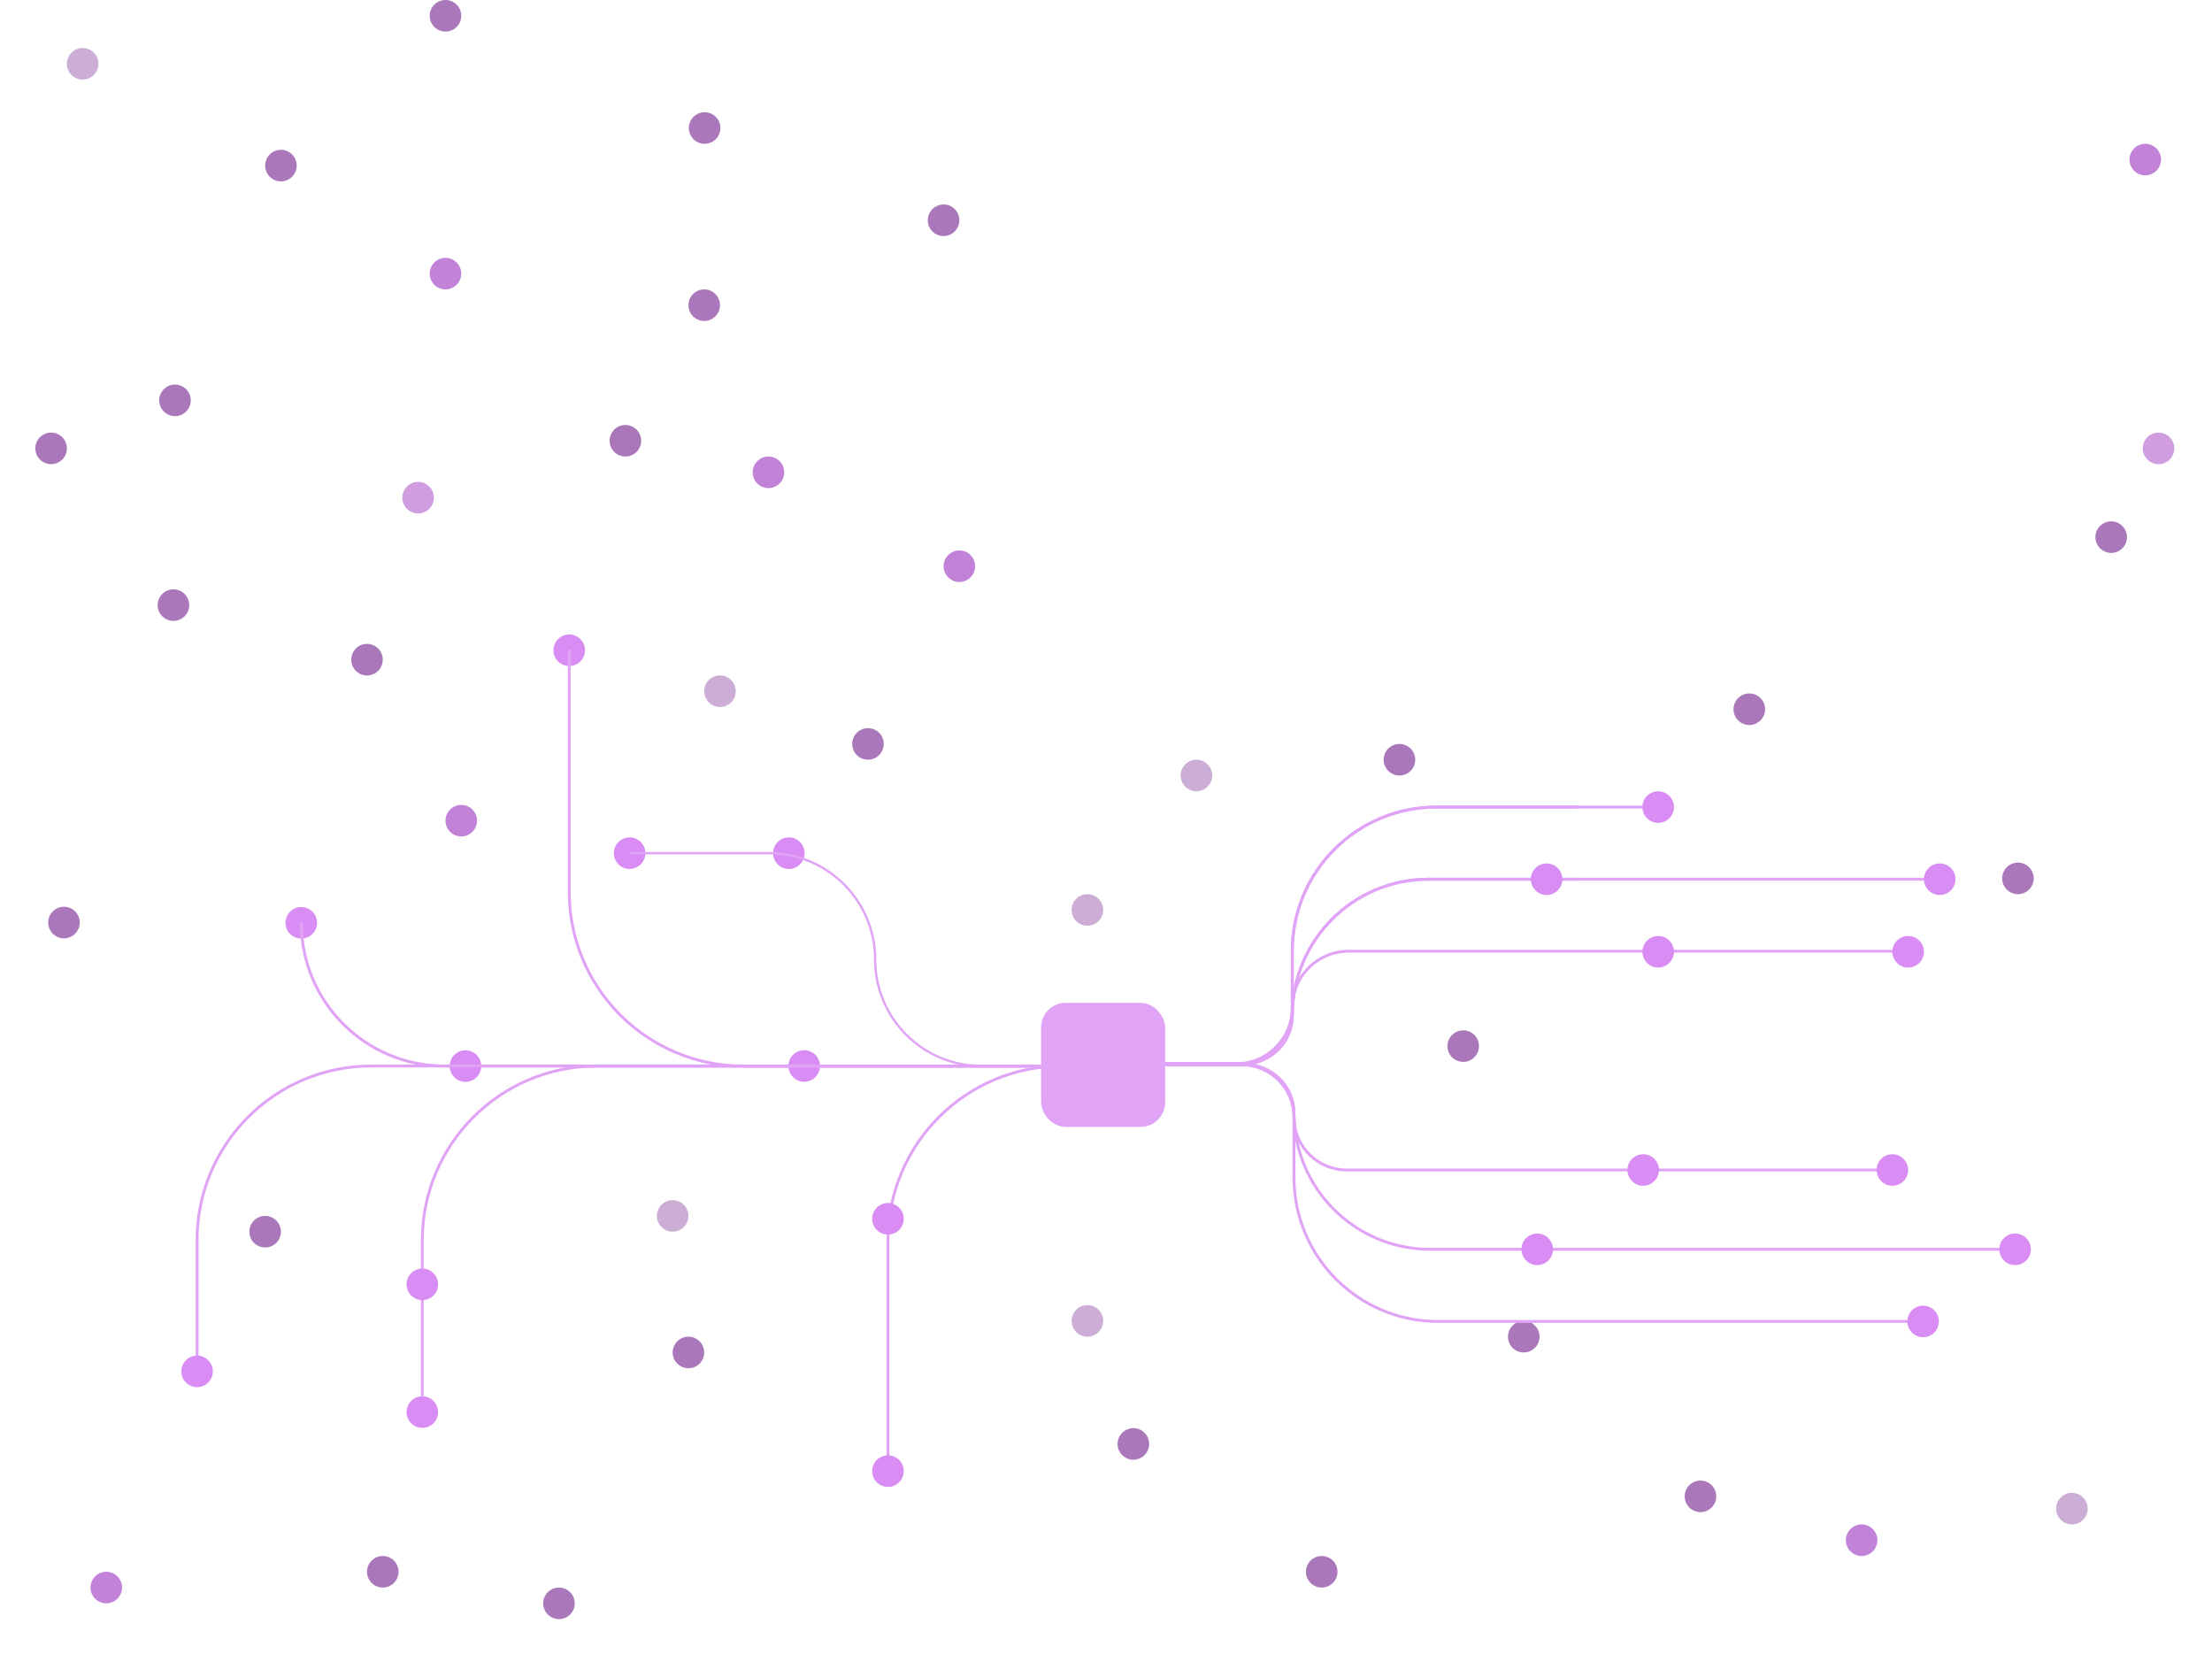<svg width="1536" height="1164" viewBox="0 0 1536 1164" fill="none" xmlns="http://www.w3.org/2000/svg">
<g opacity="0.66">
<g filter="url(#filter0_f_707_3595)">
<circle cx="1180.8" cy="1038.86" r="10.957" fill="#7D3197"/>
</g>
<g filter="url(#filter1_f_707_3595)">
<circle cx="1058.08" cy="928.018" r="10.957" fill="#7D3197"/>
</g>
<g filter="url(#filter2_f_707_3595)">
<circle cx="971.756" cy="527.443" r="10.957" fill="#7D3197"/>
</g>
<circle opacity="0.78" cx="1498.87" cy="311.295" r="10.957" fill="#A141C3"/>
<g filter="url(#filter3_f_707_3595)">
<circle cx="666.168" cy="393.106" r="10.957" fill="#A141C3"/>
</g>
<circle cx="1292.7" cy="1069.32" r="10.957" fill="#A141C3"/>
<circle opacity="0.6" cx="1438.71" cy="1047.4" r="10.957" transform="rotate(-90 1438.71 1047.4)" fill="#7D3197"/>
<circle cx="73.797" cy="1102.19" r="10.957" transform="rotate(-90 73.797 1102.19)" fill="#A141C3"/>
<g filter="url(#filter4_f_707_3595)">
<circle cx="35.489" cy="311.296" r="10.957" transform="rotate(-90 35.489 311.296)" fill="#7D3197"/>
</g>
<g filter="url(#filter5_f_707_3595)">
<circle cx="787.006" cy="1002.48" r="10.957" transform="rotate(-90 787.006 1002.48)" fill="#7D3197"/>
</g>
<g filter="url(#filter6_f_707_3595)">
<circle cx="1214.71" cy="492.396" r="10.957" transform="rotate(-90 1214.71 492.396)" fill="#7D3197"/>
</g>
<g filter="url(#filter7_f_707_3595)">
<circle cx="1401.25" cy="609.833" r="10.957" transform="rotate(-90 1401.25 609.833)" fill="#7D3197"/>
</g>
<circle cx="917.797" cy="1091.23" r="10.957" transform="rotate(-90 917.797 1091.23)" fill="#7D3197"/>
<circle cx="388.141" cy="1113.15" r="10.957" transform="rotate(-90 388.141 1113.15)" fill="#7D3197"/>
<circle cx="265.809" cy="1091.23" r="10.957" transform="rotate(-90 265.809 1091.23)" fill="#7D3197"/>
<circle opacity="0.6" cx="755.086" cy="917.06" r="10.957" transform="rotate(-90 755.086 917.06)" fill="#7D3197"/>
<circle opacity="0.6" cx="830.797" cy="538.4" r="10.957" transform="rotate(-90 830.797 538.4)" fill="#7D3197"/>
<circle opacity="0.6" cx="755.079" cy="631.748" r="10.957" transform="rotate(-90 755.079 631.748)" fill="#7D3197"/>
<g filter="url(#filter8_f_707_3595)">
<circle cx="655.211" cy="152.915" r="10.957" fill="#7D3197"/>
</g>
<g filter="url(#filter9_f_707_3595)">
<circle cx="195.073" cy="114.957" r="10.957" fill="#7D3197"/>
</g>
<g filter="url(#filter10_f_707_3595)">
<circle cx="1465.99" cy="372.916" r="10.957" fill="#7D3197"/>
</g>
<circle opacity="0.78" cx="290.336" cy="345.519" r="10.957" fill="#A141C3"/>
<circle cx="434.278" cy="306" r="10.957" fill="url(#paint0_linear_707_3595)"/>
<circle cx="489.289" cy="88.874" r="10.957" fill="url(#paint1_linear_707_3595)"/>
<circle cx="309.336" cy="10.957" r="10.957" fill="url(#paint2_linear_707_3595)"/>
<circle cx="533.608" cy="327.916" r="10.957" fill="#A141C3"/>
<circle cx="309.336" cy="189.957" r="10.957" fill="#A141C3"/>
<circle cx="1489.66" cy="110.788" r="10.957" fill="#A141C3"/>
<circle cx="121.522" cy="277.959" r="10.957" transform="rotate(-90 121.522 277.959)" fill="#7D3197"/>
<circle opacity="0.6" cx="467.086" cy="844.171" r="10.957" transform="rotate(-90 467.086 844.171)" fill="#7D3197"/>
<circle cx="320.293" cy="569.773" r="10.957" transform="rotate(-90 320.293 569.773)" fill="#A141C3"/>
<g filter="url(#filter11_f_707_3595)">
<circle cx="478.043" cy="938.976" r="10.957" transform="rotate(-90 478.043 938.976)" fill="#7D3197"/>
</g>
<circle cx="44.424" cy="640.482" r="10.957" transform="rotate(-90 44.424 640.482)" fill="#7D3197"/>
<g filter="url(#filter12_f_707_3595)">
<circle cx="254.852" cy="457.994" r="10.957" transform="rotate(-90 254.852 457.994)" fill="#7D3197"/>
</g>
<circle cx="184.116" cy="855.128" r="10.957" transform="rotate(-90 184.116 855.128)" fill="#7D3197"/>
<circle cx="602.715" cy="516.486" r="10.957" transform="rotate(-90 602.715 516.486)" fill="#7D3197"/>
<circle opacity="0.6" cx="499.957" cy="479.908" r="10.957" transform="rotate(-90 499.957 479.908)" fill="#7D3197"/>
<circle cx="120.43" cy="420.119" r="10.957" transform="rotate(-90 120.43 420.119)" fill="#7D3197"/>
<g filter="url(#filter13_f_707_3595)">
<circle cx="489" cy="211.873" r="10.957" transform="rotate(-90 489 211.873)" fill="#7D3197"/>
</g>
<circle opacity="0.6" cx="57.403" cy="44.297" r="10.957" transform="rotate(-90 57.403 44.297)" fill="#7D3197"/>
<g filter="url(#filter14_f_707_3595)">
<circle cx="1016.05" cy="726.283" r="10.957" fill="#7D3197"/>
</g>
<path d="M762.467 738.437L863.888 738.437C882.371 738.437 897.354 723.454 897.354 704.972C897.354 652.746 939.691 610.409 991.916 610.409L1095.3 610.409" stroke="#D174F1" stroke-width="2"/>
<path d="M762.467 739.332L861.094 739.332C881.12 739.332 897.354 723.098 897.354 703.073L897.354 660.328C897.354 605.1 942.125 560.328 997.354 560.328L1095.3 560.328" stroke="#D174F1" stroke-width="2"/>
<path d="M762.467 738.574L858.264 738.574C879.853 738.574 897.354 721.073 897.354 699.485C897.354 677.896 914.855 660.396 936.443 660.396L1324.43 660.396" stroke="#D174F1" stroke-width="2"/>
<path d="M762.467 738.437L863.888 738.437C882.371 738.437 897.354 723.454 897.354 704.972C897.354 652.746 939.691 610.409 991.916 610.409L1346.82 610.409" stroke="#D174F1" stroke-width="2"/>
<path d="M762.467 739.332L861.094 739.332C881.12 739.332 897.354 723.098 897.354 703.073L897.354 660.328C897.354 605.1 942.125 560.328 997.354 560.328L1154.65 560.328" stroke="#D174F1" stroke-width="2"/>
<path d="M763.652 739.197L861.998 739.197C882.179 739.197 898.539 755.557 898.539 775.739C898.539 795.92 914.9 812.28 935.081 812.28L1312.72 812.28" stroke="#D174F1" stroke-width="2"/>
<path d="M742.621 739.333L865.074 739.333C883.557 739.333 898.54 754.316 898.54 772.799C898.54 825.024 940.877 867.361 993.102 867.361L1402.58 867.361" stroke="#D174F1" stroke-width="2"/>
<path d="M742.805 738.437C790.465 738.437 821.716 738.437 862.276 738.437C882.302 738.437 898.539 754.671 898.539 774.697L898.539 817.441C898.539 872.67 943.311 917.441 998.539 917.441L1337.41 917.441" stroke="#D174F1" stroke-width="2"/>
<circle cx="1151.44" cy="560.328" r="10.957" transform="rotate(-90 1151.44 560.328)" fill="#C551EE"/>
<circle cx="1073.95" cy="610.41" r="10.957" transform="rotate(-90 1073.95 610.41)" fill="#C551EE"/>
<circle cx="1346.93" cy="610.41" r="10.957" transform="rotate(-90 1346.93 610.41)" fill="#C551EE"/>
<circle cx="1151.44" cy="660.789" r="10.957" transform="rotate(-90 1151.44 660.789)" fill="#C551EE"/>
<circle cx="1141.01" cy="812.28" r="10.957" transform="rotate(-90 1141.01 812.28)" fill="#C551EE"/>
<circle cx="1314.05" cy="812.28" r="10.957" transform="rotate(-90 1314.05 812.28)" fill="#C551EE"/>
<circle cx="1067.45" cy="867.362" r="10.957" transform="rotate(-90 1067.45 867.362)" fill="#C551EE"/>
<circle cx="1335.39" cy="917.442" r="10.957" transform="rotate(-90 1335.39 917.442)" fill="#C551EE"/>
<circle cx="1399.27" cy="867.362" r="10.957" transform="rotate(-90 1399.27 867.362)" fill="#C551EE"/>
<circle cx="1325.01" cy="660.789" r="10.957" transform="rotate(-90 1325.01 660.789)" fill="#C551EE"/>
<rect x="722.934" y="696.238" width="86.134" height="86.134" rx="17" fill="#D174F1"/>
<circle cx="395.272" cy="451.457" r="10.957" transform="rotate(-90 395.272 451.457)" fill="#C551EE"/>
<path d="M395.273 451.033V619.147C395.273 685.973 449.447 740.147 516.273 740.147H722.174" stroke="#D174F1" stroke-width="2"/>
<circle cx="437.2" cy="592.338" r="10.957" transform="rotate(-90 437.2 592.338)" fill="#C551EE"/>
<circle cx="547.766" cy="592.339" r="10.957" transform="rotate(-90 547.766 592.339)" fill="#C551EE"/>
<path d="M437.199 592.339L533.831 592.339C574.631 592.339 607.706 625.414 607.706 666.213C607.706 707.013 640.78 740.087 681.58 740.087L757.106 740.087" stroke="#D174F1" stroke-width="1.601"/>
<circle cx="209.229" cy="640.67" r="10.957" transform="rotate(-90 209.229 640.67)" fill="#C551EE"/>
<path d="M209.229 640.671C209.229 695.577 253.739 740.087 308.645 740.087H713.585" stroke="#D174F1" stroke-width="2"/>
<circle cx="558.444" cy="740.086" r="10.957" transform="rotate(-90 558.444 740.086)" fill="#C551EE"/>
<circle cx="323.215" cy="740.147" r="10.957" transform="rotate(-90 323.215 740.147)" fill="#C551EE"/>
<path d="M136.852 952.25V861.087C136.852 794.26 191.025 740.087 257.852 740.087H717.32" stroke="#D174F1" stroke-width="2"/>
<path d="M616.594 1021.36V861.087C616.594 794.26 670.767 740.087 737.594 740.087L766 740.087" stroke="#D174F1" stroke-width="2"/>
<path d="M293.258 969.348V861.147C293.258 794.321 347.431 740.147 414.258 740.147H713.08" stroke="#D174F1" stroke-width="2"/>
<circle cx="616.594" cy="846.169" r="10.957" transform="rotate(-90 616.594 846.169)" fill="#C551EE"/>
<circle cx="616.594" cy="1021.36" r="10.957" transform="rotate(-90 616.594 1021.36)" fill="#C551EE"/>
<circle cx="293.258" cy="891.682" r="10.957" transform="rotate(-90 293.258 891.682)" fill="#C551EE"/>
<circle cx="293.258" cy="980.366" r="10.957" transform="rotate(-90 293.258 980.366)" fill="#C551EE"/>
<circle cx="136.852" cy="952.11" r="10.957" transform="rotate(-90 136.852 952.11)" fill="#C551EE"/>
</g>
<defs>
<filter id="filter0_f_707_3595" x="1160.14" y="1018.2" width="41.314" height="41.315" filterUnits="userSpaceOnUse" color-interpolation-filters="sRGB">
<feFlood flood-opacity="0" result="BackgroundImageFix"/>
<feBlend mode="normal" in="SourceGraphic" in2="BackgroundImageFix" result="shape"/>
<feGaussianBlur stdDeviation="4.85" result="effect1_foregroundBlur_707_3595"/>
</filter>
<filter id="filter1_f_707_3595" x="1037.42" y="907.361" width="41.314" height="41.315" filterUnits="userSpaceOnUse" color-interpolation-filters="sRGB">
<feFlood flood-opacity="0" result="BackgroundImageFix"/>
<feBlend mode="normal" in="SourceGraphic" in2="BackgroundImageFix" result="shape"/>
<feGaussianBlur stdDeviation="4.85" result="effect1_foregroundBlur_707_3595"/>
</filter>
<filter id="filter2_f_707_3595" x="951.099" y="506.785" width="41.314" height="41.315" filterUnits="userSpaceOnUse" color-interpolation-filters="sRGB">
<feFlood flood-opacity="0" result="BackgroundImageFix"/>
<feBlend mode="normal" in="SourceGraphic" in2="BackgroundImageFix" result="shape"/>
<feGaussianBlur stdDeviation="4.85" result="effect1_foregroundBlur_707_3595"/>
</filter>
<filter id="filter3_f_707_3595" x="643.111" y="370.048" width="46.114" height="46.115" filterUnits="userSpaceOnUse" color-interpolation-filters="sRGB">
<feFlood flood-opacity="0" result="BackgroundImageFix"/>
<feBlend mode="normal" in="SourceGraphic" in2="BackgroundImageFix" result="shape"/>
<feGaussianBlur stdDeviation="6.05" result="effect1_foregroundBlur_707_3595"/>
</filter>
<filter id="filter4_f_707_3595" x="14.831" y="290.639" width="41.314" height="41.315" filterUnits="userSpaceOnUse" color-interpolation-filters="sRGB">
<feFlood flood-opacity="0" result="BackgroundImageFix"/>
<feBlend mode="normal" in="SourceGraphic" in2="BackgroundImageFix" result="shape"/>
<feGaussianBlur stdDeviation="4.85" result="effect1_foregroundBlur_707_3595"/>
</filter>
<filter id="filter5_f_707_3595" x="766.349" y="981.821" width="41.314" height="41.315" filterUnits="userSpaceOnUse" color-interpolation-filters="sRGB">
<feFlood flood-opacity="0" result="BackgroundImageFix"/>
<feBlend mode="normal" in="SourceGraphic" in2="BackgroundImageFix" result="shape"/>
<feGaussianBlur stdDeviation="4.85" result="effect1_foregroundBlur_707_3595"/>
</filter>
<filter id="filter6_f_707_3595" x="1194.06" y="471.738" width="41.314" height="41.315" filterUnits="userSpaceOnUse" color-interpolation-filters="sRGB">
<feFlood flood-opacity="0" result="BackgroundImageFix"/>
<feBlend mode="normal" in="SourceGraphic" in2="BackgroundImageFix" result="shape"/>
<feGaussianBlur stdDeviation="4.85" result="effect1_foregroundBlur_707_3595"/>
</filter>
<filter id="filter7_f_707_3595" x="1380.59" y="589.175" width="41.314" height="41.315" filterUnits="userSpaceOnUse" color-interpolation-filters="sRGB">
<feFlood flood-opacity="0" result="BackgroundImageFix"/>
<feBlend mode="normal" in="SourceGraphic" in2="BackgroundImageFix" result="shape"/>
<feGaussianBlur stdDeviation="4.85" result="effect1_foregroundBlur_707_3595"/>
</filter>
<filter id="filter8_f_707_3595" x="634.554" y="132.258" width="41.314" height="41.315" filterUnits="userSpaceOnUse" color-interpolation-filters="sRGB">
<feFlood flood-opacity="0" result="BackgroundImageFix"/>
<feBlend mode="normal" in="SourceGraphic" in2="BackgroundImageFix" result="shape"/>
<feGaussianBlur stdDeviation="4.85" result="effect1_foregroundBlur_707_3595"/>
</filter>
<filter id="filter9_f_707_3595" x="174.415" y="94.3" width="41.314" height="41.315" filterUnits="userSpaceOnUse" color-interpolation-filters="sRGB">
<feFlood flood-opacity="0" result="BackgroundImageFix"/>
<feBlend mode="normal" in="SourceGraphic" in2="BackgroundImageFix" result="shape"/>
<feGaussianBlur stdDeviation="4.85" result="effect1_foregroundBlur_707_3595"/>
</filter>
<filter id="filter10_f_707_3595" x="1445.34" y="352.259" width="41.314" height="41.315" filterUnits="userSpaceOnUse" color-interpolation-filters="sRGB">
<feFlood flood-opacity="0" result="BackgroundImageFix"/>
<feBlend mode="normal" in="SourceGraphic" in2="BackgroundImageFix" result="shape"/>
<feGaussianBlur stdDeviation="4.85" result="effect1_foregroundBlur_707_3595"/>
</filter>
<filter id="filter11_f_707_3595" x="457.386" y="918.319" width="41.314" height="41.315" filterUnits="userSpaceOnUse" color-interpolation-filters="sRGB">
<feFlood flood-opacity="0" result="BackgroundImageFix"/>
<feBlend mode="normal" in="SourceGraphic" in2="BackgroundImageFix" result="shape"/>
<feGaussianBlur stdDeviation="4.85" result="effect1_foregroundBlur_707_3595"/>
</filter>
<filter id="filter12_f_707_3595" x="231.795" y="434.936" width="46.114" height="46.115" filterUnits="userSpaceOnUse" color-interpolation-filters="sRGB">
<feFlood flood-opacity="0" result="BackgroundImageFix"/>
<feBlend mode="normal" in="SourceGraphic" in2="BackgroundImageFix" result="shape"/>
<feGaussianBlur stdDeviation="6.05" result="effect1_foregroundBlur_707_3595"/>
</filter>
<filter id="filter13_f_707_3595" x="465.943" y="188.815" width="46.114" height="46.115" filterUnits="userSpaceOnUse" color-interpolation-filters="sRGB">
<feFlood flood-opacity="0" result="BackgroundImageFix"/>
<feBlend mode="normal" in="SourceGraphic" in2="BackgroundImageFix" result="shape"/>
<feGaussianBlur stdDeviation="6.05" result="effect1_foregroundBlur_707_3595"/>
</filter>
<filter id="filter14_f_707_3595" x="995.394" y="705.625" width="41.314" height="41.315" filterUnits="userSpaceOnUse" color-interpolation-filters="sRGB">
<feFlood flood-opacity="0" result="BackgroundImageFix"/>
<feBlend mode="normal" in="SourceGraphic" in2="BackgroundImageFix" result="shape"/>
<feGaussianBlur stdDeviation="4.85" result="effect1_foregroundBlur_707_3595"/>
</filter>
<linearGradient id="paint0_linear_707_3595" x1="434.278" y1="295.043" x2="434.278" y2="316.958" gradientUnits="userSpaceOnUse">
<stop stop-color="#7D3197"/>
<stop offset="1" stop-color="#7D3197"/>
</linearGradient>
<linearGradient id="paint1_linear_707_3595" x1="489.289" y1="77.916" x2="489.289" y2="99.831" gradientUnits="userSpaceOnUse">
<stop stop-color="#7D3197"/>
<stop offset="1" stop-color="#7D3197"/>
</linearGradient>
<linearGradient id="paint2_linear_707_3595" x1="309.336" y1="0" x2="309.336" y2="21.915" gradientUnits="userSpaceOnUse">
<stop stop-color="#7D3197"/>
<stop offset="1" stop-color="#7D3197"/>
</linearGradient>
</defs>
</svg>
